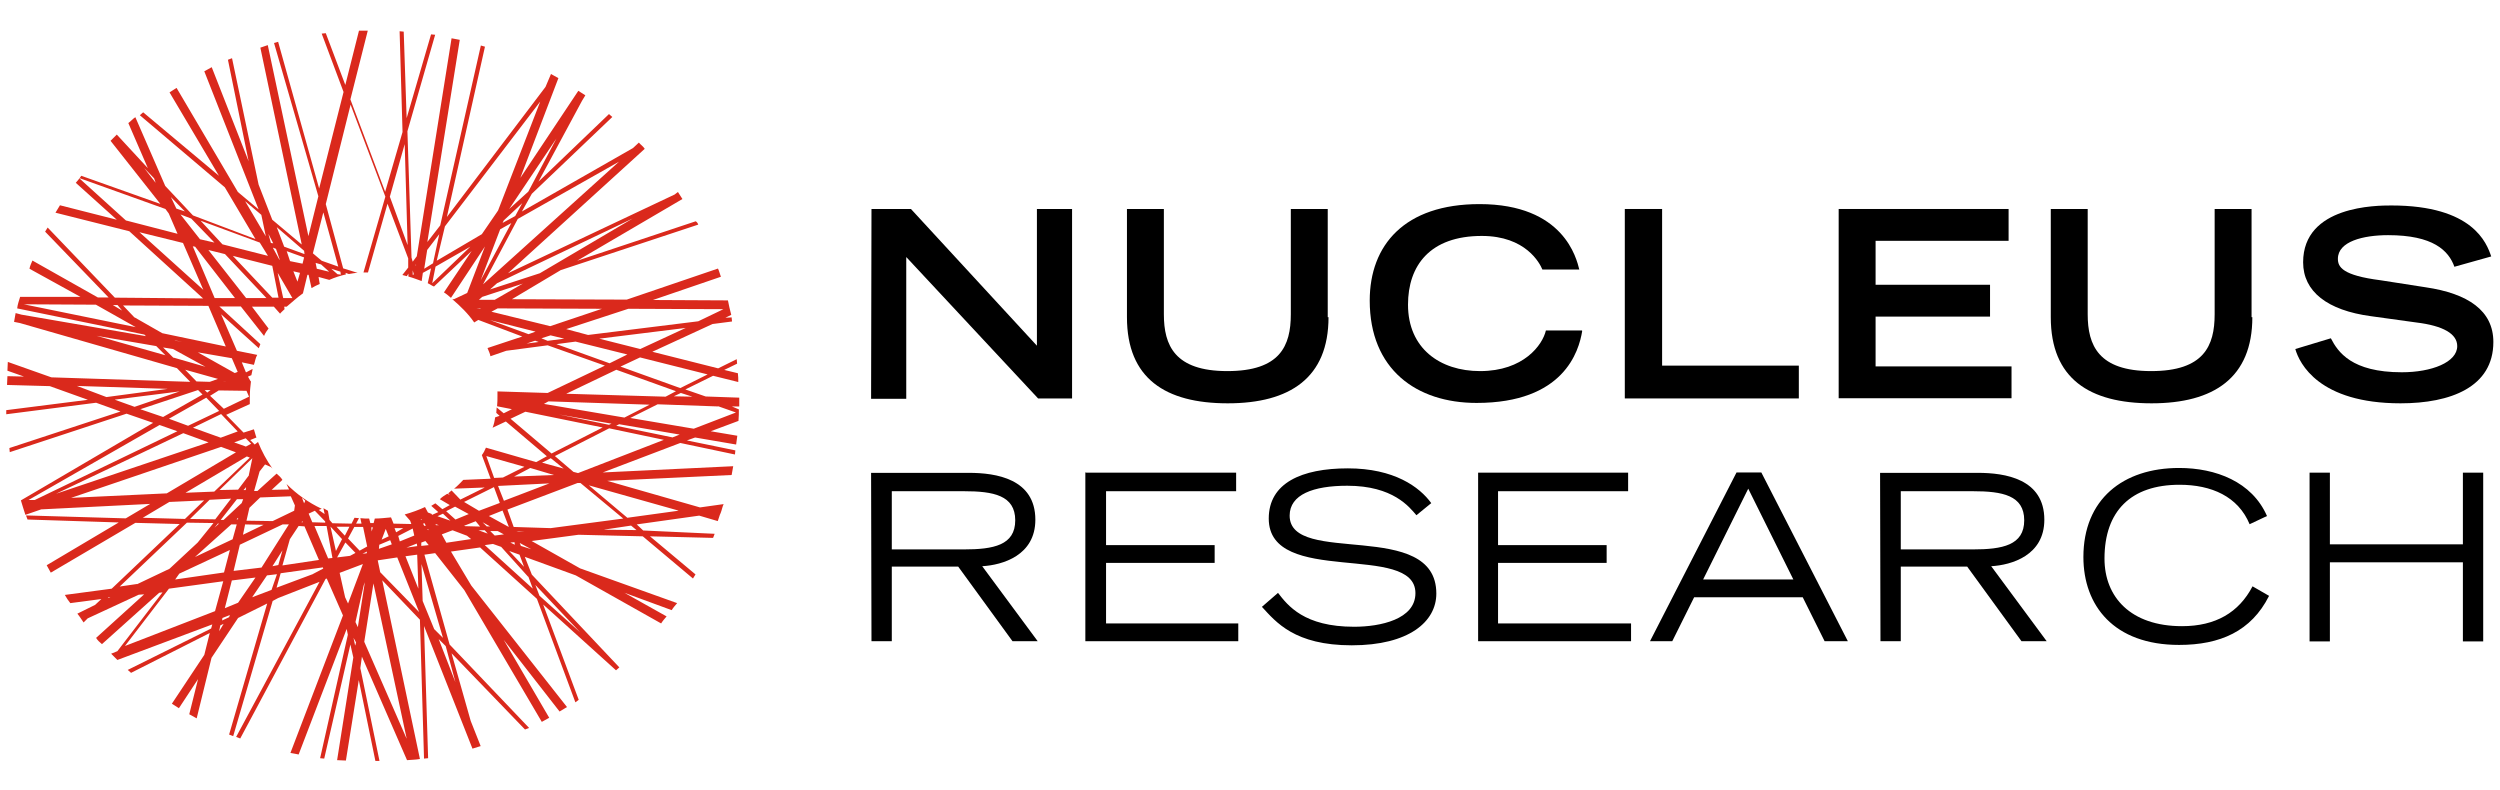 <svg xmlns="http://www.w3.org/2000/svg" id="Layer_1" viewBox="0 0 128 40.46"><defs><style>.cls-1{fill:#000;}.cls-1,.cls-2{stroke-width:0px;}.cls-2{fill:#da291c;}</style></defs><path class="cls-2" d="M32.92,27.15l-.32-.3,3.2-.45.95.28c.06-.15.08-.28.15-.42h-.02.02c.06-.15.08-.3.15-.45l-1.21.17-4.75-1.36,6.37-.3c.02-.15.06-.3.08-.45l-6.68.32,3.97-1.51,2.8.59.02-.21-2.48-.51.42-.15,2.1.36.06-.45-1.36-.23,1.42-.53c.02-.21.02-.42.02-.59l-.36-.15h.38v-.45l-1.72-.06-1.04-.36,1.42-.7,1.29.32c0-.15,0-.3-.02-.45l-.7-.17.66-.32c0-.08-.02-.15-.02-.23l-.95.47-3.37-.85,3.08-1.42,1-.13-.02-.21-.32.02.3-.15c-.06-.23-.13-.51-.17-.74l-3.84-.02,3.48-1.19c-.06-.15-.08-.28-.15-.42l-4.67,1.59-5.88-.02,2.5-1.49,7.04-2.33c-.02-.06-.06-.13-.13-.17l-6.07,2.02,5.39-3.16c-.08-.13-.15-.23-.23-.36l-.17.13-8.53,4.03,7-6.37c-.08-.13-.21-.21-.3-.32l-.3.28-5.69,3.25.51-.91,4.12-3.93-.17-.15-3.61,3.46,2.23-4.14.17-.28-.36-.23-2.97,4.46,1.95-5.11-.38-.21-.28.66-5.05,6.66,1.95-8.72-.21-.06-2.08,9.21-.66.85,1.66-10.35-.42-.08-1.78,11.16-.21.28-.06-.21-.21-6.47,1.42-4.94-.21-.02-1.25,4.29-.15-4.43-.21-.02.15,5.16-.89,3.06-1.78-4.73.89-3.52h-.45l-.7,2.78-1-2.65-.21.02,1.12,2.99-1.25,4.94-2.1-7.51-.21.06,2.27,7.85-.51,2.04-2.08-9.78-.38.13,2.12,10.08-1.51-1.27-.7-1.8-1.36-6.47-.21.08,1.06,5.2-1.89-4.82-.38.21,2.78,7.07-1.06-.89-3.14-5.33-.36.23,2.53,4.27-3.88-3.25-.17.15,4.35,3.69,1.57,2.65-3.2-1.21-1.42-1.51-1.53-3.52c-.13.08-.23.21-.36.3l1,2.31-1.59-1.72-.32.32,2.55,3.23-4.05-1.44c-.08.13-.17.23-.28.36l2.1,1.89-2.91-.74-.23.38,3.78.95,3.78,3.44-4.52-.04-3.44-3.59-.13.21,3.25,3.37h-.55l-3.35-1.89c-.06.15-.13.28-.15.42l2.61,1.44H1.03c-.06.21-.13.38-.15.59l6.51,1.34.08.08-6.37-1.1-.3-.08c-.02.15-.06.3-.08.45l.3.06,8.04,2.31.68.7-7.11-.23-2.23-.79-.02.45.85.3-.85-.02-.02.45,2.19.06,1.95.7-4.18.53v.21l4.6-.59,1.25.45-5.69,1.87c0,.06.02.15.02.21l5.98-1.97,1.36.47-6.77,3.97c.06.23.15.47.23.74l.81-.28,5.58-.28-1.25.74-5.11-.15.08.21,4.67.15-3.69,2.19.21.38,4.33-2.55,2.27.06-3.48,3.31-2.4.32c.08.15.17.28.28.42l1.59-.21-.32.3-.91.45c.13.15.21.3.32.45l.21-.21,2.61-1.21.28-.02-2.46,2.23c.08.13.17.21.3.32l2.93-2.63.17-.02-2.31,3.01-.32.13.32.32,4.86-1.82-.06.21-4.27,2.12.17.15,4.03-2.04-.28,1.12-1.66,2.5.36.23.98-1.49-.45,1.8.38.21.76-3.1,1.36-2.04,1.49-.74-1.95,6.71.21.08,2.02-6.92.28-.15,2.12-.83-4.27,7.94.21.08,4.37-8.17.06-.02.83,1.89-2.69,7.04c.15.02.3.06.42.08l2.46-6.43.06.3-1.42,6.32.21.02,1.34-5.84.15.66-.83,5.26.45.02.66-4.12.85,4.14h.21l-.98-4.75.08-.59,2.31,5.3c.21-.02.45-.02.66-.06l-1.93-9.15,1.93,2.02.21,7.11.21-.02-.21-6.77,2.48,6.28.42-.13-.51-1.29-.98-3.46,3.76,3.9.21-.08-4.07-4.27-1.29-4.6.55-.08,1.49,1.89,3.97,6.75.38-.21-2.33-3.99,2.86,3.67.38-.23-4.9-6.22-1.04-1.74,1.49-.21,2.91,2.63,1.97,5.3.17-.13-1.82-4.88,3.73,3.37.17-.15h0l-4.48-4.75-.36-.91,2.61.95,4.37,2.46c.08-.13.17-.23.28-.36l-2.16-1.21,2.42.89c.08-.13.17-.23.28-.36l-4.97-1.78-2.48-1.4,2.4-.32,3.29.08,2.57,2.16.13-.21-2.33-1.95,3.23.08.08-.21-3.67-.17ZM7.38,8.6l.51.53.08.23-.59-.76ZM5.51,30.63l.06-.06h.08l-.15.06ZM34.73,26.15l-2.61.36-1.97-1.66,4.58,1.29ZM29.59,24.22l-.23-.06-.95-.81,2.78-1.42,2.8.59-4.39,1.7ZM25.03,26.42l.7-.28.32.83h-.02l-1-.55ZM25.8,27.36l-.47.06-.23-.23h.38l.32.17ZM22.85,26.17l.45-.23.7.38-.68.28-.47-.42ZM23.06,26.66l-.66-.23.28-.13.38.36ZM24.35,26.68l.23.28-.76-.02-.06-.02.59-.23ZM24.52,26.15l-.76-.45,1.53-.76.3.81-1.06.4ZM24.9,23.35l1.95.55-1.1.55-.45.02-.4-1.12ZM25.09,26.95h-.17l-.21-.21.38.21ZM25.5,24.88l2.63-.13-2.33.89-.3-.76ZM26.3,24.41l.85-.45,1.21.36-2.06.08ZM27.75,23.69l.45-.23.66.53-1.1-.3ZM30.87,21.88l-2.63,1.34-2.1-1.78.76-.36,3.97.81ZM27,20.46h.15-.15ZM29.47,17.49l2.65.66-.91.45-2.72-.98.98-.13ZM28.04,17.45l-.32-.13.47-.15.7.17-.85.11ZM31.55,18.93l3.06,1.1-.53.28-5.09-.15,2.57-1.23ZM33.26,20.72l-1.29.66-4.12-.7.23-.13,5.18.17ZM31.31,21.69l-.13.06-2.57-.53,2.69.47ZM34.41,22.39l-2.86-.59.15-.08,3.1.53-.38.15ZM36.77,20.8l.91.32-2.16.83-3.25-.55,1.4-.7,3.1.11ZM35.45,20.31l-.95-.02.36-.17.59.19ZM36.23,19.17l-1.4.7-3.06-1.1,1-.47,3.46.87ZM32.78,17.87l-2.1-.53,4.43-.55-2.33,1.08ZM32.16,15.81l4.88.02-1.29.62-5.64.7-1.12-.3,3.18-1.04ZM30.82,15.81l-2.65.89-3.01-.74.32-.17,5.35.02ZM27.41,17.45l.17.06-.62.08.45-.15ZM25.09,16.39l2.33.59-.36.13-1.97-.72ZM25.33,15.35h-.81l.17-.15,2.08-.68-1.44.83ZM24.63,15.77l-.06.02-.17-.02h.23ZM26.18,11.42l-1.57,2.93,1-2.61.57-.32ZM25.73,11.42l.06-.13.95-.89-.36.66-.66.36ZM32.39,11.19l-4.75,2.8-2.55.83.36-.32,6.94-3.31ZM31.69,8.28l-6.96,6.28,1.78-3.35,5.18-2.93ZM28.49,7.09l-1.44,2.72-.98.89,2.42-3.61ZM22.78,11.59l4.88-6.39-2.16,5.58-.83,1.21-2.31,1.36.42-1.76ZM24.08,12.63l-1.95,1.87.17-.85,1.78-1.02ZM21.87,12.8l.62-.81-.32,1.49-.45.28.15-.95ZM21.3,13.54v.08l-.02-.06.02-.02ZM21.19,14.05l-.06.02v-.23l.06.21ZM20.72,7.37l.15,5.18-.91-2.48.76-2.69ZM16.56,10.89l.76,2.76-.85-.3-.45-.38.53-2.08ZM17.43,13.91l.02.15-.17-.02-.32-.28.47.15ZM16.84,13.91l-.62-.15-.06-.3.28.08.4.36ZM15.57,12.84l.02.17-1.04-.38-.38-1,1.4,1.21ZM14.85,13.37l-.17-.51.89.32-.08.32-.64-.13ZM15.36,13.97l-.13.45-.21-.53.34.08ZM14.23,13.99l.74,1.27h-.47l-.28-1.27ZM14.36,15.73h0ZM11.92,13.1l2.02.51.32,1.63h-.32l-2.02-2.14ZM13.64,15.26h-1.04l-1.93-2.46.85.21,2.12,2.25ZM14.32,13.29h-.02l-.32-.59v-.02l.15.06.19.55ZM14,12.46l-.13-.02-.13-.47.25.49ZM12.55,10.3l.83.7.23,1.1-1.06-1.8ZM13.3,12.42l.42.68-2.33-.59-1.12-1.21,3.03,1.12ZM10.98,12.42l-.74-.17-1-1.27.55.21,1.19,1.23ZM9.48,10.83l-.45-.15-.28-.59.72.74ZM6.46,11.3l-2.42-2.19,4.43,1.59.17.23.45,1.04-2.63-.68ZM7.14,11.89l2.23.55,1.04,2.4-3.27-2.95ZM9.86,12.61l.13.02,2.04,2.63h-1.04l-1.12-2.65ZM6.02,15.62l.23.28-.47-.28h.23ZM1.22,15.58l3.69.02,2.04,1.15-5.73-1.17ZM6.89,16.26l-.59-.62,4.37.02.89,2.08-3.25-.68-1.42-.81ZM15.48,26.68l.02.06h-.06l.04-.06ZM15.48,25.55v-.06l.15.15-.06.13-.08-.21ZM15.59,26.95l.74,1.72-1.87.28.38-1.34.45-.68.3.02ZM15.8,26.3l.32-.15.53.55v.06l-.66-.02-.19-.45ZM13.38,29.06l-1.42.17.32-1.34,2.19-1.04h.32l-1.4,2.21ZM14.46,28.19l-.21.74-.3.06.51-.81ZM9.97,28.53l1.87-1.68h.28l-.21.76-1.93.91ZM11.77,28.16l-.3,1.15-2.5.36.21-.3,2.59-1.21ZM11.83,25.53l-.81,1.06-1.29-.02,1-.98,1.1-.06ZM9.48,25.24l3.16-1.87.15.06-1.82,1.74-1.49.06ZM12.55,26.85l.95.02-1.06.51.11-.53ZM12.47,25.09l.13-.15-.02.15h-.11ZM12.36,25.77l-.91.85h-.15l.83-1.06h.32l-.08.21ZM12.19,26.51v.08h-.08l.08-.08ZM11.15,26.81h.06l-.23.21.17-.21ZM15.06,26.15l-1.1.53-1.34-.02.15-.66.55-.53,1.57-.06.21.47-.04.28ZM12.72,24.37l-.53.7-.95.02,1.68-1.63-.19.91ZM12.58,22.86l-.59-.21.59-.21.28.28-.28.15ZM11.3,22.41l-1.42-.51,1.44-.7.85.89-.87.32ZM10.56,20.36l.66.68-1.59.76-.98-.36,1.91-1.08ZM10.48,19.97h.3l-.17.13-.13-.13ZM10.75,20.27l.45-.28,1.42.02.13.3-1.29.62-.7-.66ZM11.39,19.55l.15-.02h.06-.02l-.19.02ZM12.02,19.1l-1.89-1.06,1.74.3.3.7-.15.06ZM9.65,17.53l-.66-.08-.06-.02.72.11ZM4.92,17.19l3.08.53.47.47-3.54-1ZM8.88,18.32l-.53-.53.51.08,1.66.91-1.63-.47ZM9.48,18.93l1.68.47-.42.15-.68-.02-.57-.59ZM3.94,19.76l4.65.15-3.14.42-1.51-.57ZM5.89,20.46l3.31-.42-2.31.79-1-.36ZM7.19,20.95l2.95-.98h0l.23.23-2.02,1.15-1.17-.4ZM1.78,25.6h-.32l6.71-3.84.91.32-7.3,3.52ZM9.39,22.18l1.29.47-7.81,2.63,6.51-3.1ZM3.64,25.49l7.68-2.61.76.28-3.54,2.1-4.9.23ZM7.31,26.51l1.36-.81,1.78-.08-.98.95-2.16-.06ZM7.02,29.9l-.89.13,3.44-3.27,1.36.02-.81,1-1.44,1.34-1.66.79ZM6.4,33.07l2.25-2.93,2.78-.38-.42,1.53-4.6,1.78ZM11.22,32.32l.06-.3.17-.08-.23.38ZM11.73,31.6l-.36.17.02-.13.38-.15-.04.11ZM12.19,30.86l-.68.28.36-1.42,1.21-.15-.89,1.29ZM13.91,30.2l-1,.38.76-1.12.51-.06-.28.81ZM16.03,29.39l-1.87.7.21-.74,2.16-.3.02.06-.53.28ZM17.01,28.57l-.21.02-.7-1.66h.62l.3,1.63h0ZM18.41,28.19l-.59-.62.32-.59h.45l.21,1-.38.21ZM18.79,28.25h0l-.02.08-.21.02.23-.11ZM17.65,27.42l-.42-.45h.66l-.23.45ZM17.52,27.59l-.32.62-.28-1.25.59.64ZM17.16,29.44h0l.04.17-.04-.17ZM17.69,27.78l.51.53-.28.15-.66.08.42-.76ZM17.82,30.9l-.15-.32-.28-1.25,1.19-.45-.76,2.02ZM18.05,31.5h0l.02-.13-.02.13ZM18.18,33.04l-.08-.38.13.23-.04.15ZM18.33,32.13l-.13-.28.42-1.87.06-.17-.36,2.31ZM20.81,37.8l-2.16-4.94.47-2.99,1.7,7.94ZM19.01,27h.08l-.06.21-.02-.21ZM19.47,29.31l-.13-.62,1-.15,1.12,2.8-1.99-2.04ZM19.98,27.66l.08.21-.66.23.02-.21.55-.23ZM19.54,27.63l.21-.55.15.38-.36.17ZM20.81,28.04l.53-.21.02.13h0l-.55.08ZM21.36,28.4l.06,1.74-.66-1.66.59-.08ZM20.47,27.72l-.08-.28.74-.38.08.36-.74.3ZM20.28,27.25l-.08-.21h.45l-.36.21ZM21.55,26.57l.06.02-.06.02v-.04ZM23.31,34.91l-.85-2.19.36.36.49,1.82ZM22.68,32.66l-.45-.45-.59-1.44-.06-1.89,1.1,3.78ZM21.57,27.95h0v-.17l.21-.08.17.21-.38.04ZM21.66,26.81l.08-.02.06.13h-.08l-.06-.11ZM21.93,27.15l-.06-.06h.06v.06h0ZM22.12,26.32l-.21-.08-.15-.28c-.32.15-.68.28-1.04.38l.28.32.06.17-.91-.02-.13-.32c-.28.02-.53.06-.83.06l-.06.23h-.17l-.06-.23c-.15,0-.3,0-.45-.02l.06.28h-.28l.15-.28-.23-.02-.15.3-.98-.02-.15-.17-.08-.47-.23-.13.06.3-.3-.21.15-.06c-.68-.32-1.27-.74-1.8-1.27l.13.28-.89.02.55-.51c-.08-.13-.17-.21-.3-.32l-.98.89h-.17l.28-1,.28-.36.3.13.08.08c-.3-.42-.55-.89-.74-1.36l-.17.13-.23-.23.32-.13c-.06-.15-.08-.28-.13-.42l-.53.17-.89-.91,1.21-.55v-.32c0-.3.02-.55.06-.85h-.02l-.13-.23.02-.02.15-.06c.02-.13.06-.23.06-.32l-.32.17h-.02l-.21-.51.62.13c.06-.17.08-.36.17-.51l-1.04-.21-.81-1.87,1.93,1.74c.02-.06.06-.15.08-.21l-2.1-1.93h1.1l1.19,1.51c.06-.15.15-.28.23-.38l-.85-1.12h1.12l.32.36c.06-.08.15-.15.23-.23l-.02-.13h.13c.28-.23.53-.47.83-.68l.23-.95h.06l.15.68c.13-.08.28-.15.42-.21l-.06-.36.55.15c.3-.13.55-.21.85-.28l-.02-.08.17.06c.15-.02.3-.06.45-.06l-.74-.23-.89-3.29,1.27-5.09,1.78,4.71-1.12,3.88h.23l1-3.52,1.06,2.8v.47l-.3.38.23.06.08-.13v.15c.23.06.45.15.68.23l.06-.42.42-.23-.17.76c.13.06.21.13.32.17l1.93-1.82-1.42,2.12c.13.08.23.17.36.28l1.74-2.63-.91,2.38-.68.32h-.08c.42.36.81.74,1.12,1.19l.21-.13,2.25.85-1.78.59c.06.15.13.28.15.42l.81-.28,2.12-.28,2.93,1.04-2.93,1.4-2.57-.08v.23c0,.17,0,.36-.02.53l.76.15-.42.21-.36-.3c0,.08-.02.17-.02.28l.17.15-.23.08c-.02.17-.06.36-.13.53l.68-.32,2.1,1.78-.55.3-2.57-.74c-.06.15-.13.28-.21.38l.45,1.21-1.4.06c-.15.15-.3.32-.47.45l1.57-.06-1.25.62-.45-.47-.17.15.08.08-.13-.06c-.13.08-.28.17-.38.28l.51.3-.38.21-.36-.3-.21.13.36.32-.34.15ZM22.32,26.89l-.02-.06.17.06h-.15ZM22.85,27.78l-.23-.42.55-.21.74.28.21.17-1.27.19ZM24.5,27.15h.32l.15.17-.47-.17ZM29.7,32.37l-2.08-1.87-.21-.55,2.29,2.42ZM27.05,29.52l.23.62-2.46-2.23.42-.06.42.15,1.38,1.53ZM26.6,28.4l.23.62-.76-.81.53.19ZM26.13,27.78l.21-.02.02.13-.23-.11ZM26.43,27.21h.45l-.32.02-.13-.02ZM27.2,28.12l-.53-.17-.06-.15.59.32ZM28.19,27.04l-1.89-.06-.32-.89,3.59-1.36h.15l2.19,1.82-3.71.49ZM30.91,27.12l1.4-.21.28.23-1.68-.02Z"></path><path class="cls-1" d="M44.62,10.7h2.02l6.45,7v-7h1.8v9.7h-1.74l-6.75-7.24v7.26h-1.8l.02-9.72Z"></path><path class="cls-1" d="M68.02,16.24c0,3.1-1.97,4.41-5.16,4.41s-5.16-1.27-5.16-4.41v-5.54h1.89v5.39c0,1.59.55,2.91,3.25,2.91s3.25-1.29,3.25-2.91v-5.39h1.89v5.54h.04Z"></path><path class="cls-1" d="M81.01,16.94c-.17,1.06-.95,3.69-5.41,3.69-3.08,0-5.47-1.72-5.47-5.24,0-2.84,1.78-4.94,5.62-4.94,4.33,0,4.97,2.8,5.11,3.35h-1.89c-.13-.32-.85-1.72-3.1-1.72-2.65,0-3.78,1.51-3.78,3.52,0,2.23,1.63,3.4,3.69,3.4,2.23,0,3.2-1.34,3.37-2.08h1.85v.02h0Z"></path><path class="cls-1" d="M83.21,10.7h1.89v8.02h7v1.68h-8.91v-9.7h.02Z"></path><path class="cls-1" d="M94.14,10.7h8.7v1.63h-6.81v2.25h5.86v1.63h-5.86v2.55h6.96v1.63h-8.85v-9.7h0Z"></path><path class="cls-1" d="M115.32,16.24c0,3.1-1.97,4.41-5.16,4.41s-5.16-1.27-5.16-4.41v-5.54h1.89v5.39c0,1.59.55,2.91,3.25,2.91s3.25-1.29,3.25-2.91v-5.39h1.89v5.54h.04Z"></path><path class="cls-1" d="M125.67,13.67c-.3-.85-1.1-1.63-3.4-1.63-1.27,0-2.57.32-2.57,1.21,0,.42.23.85,2.19,1.1l2.31.36c2.16.32,3.46,1.19,3.46,2.8,0,2.31-2.19,3.14-4.75,3.14-4.18,0-5.18-2.04-5.39-2.78l1.82-.55c.36.7,1.06,1.74,3.63,1.74,1.53,0,2.84-.51,2.84-1.34,0-.62-.7-1.04-2.1-1.21l-2.31-.32c-2.25-.3-3.48-1.27-3.48-2.76,0-2.91,3.78-2.91,4.52-2.91,4.18,0,4.88,1.93,5.11,2.61l-1.89.53Z"></path><path class="cls-1" d="M45.66,25.15h3.69c1.51,0,2.63.21,2.63,1.49s-1.12,1.49-2.63,1.49h-3.69v-2.97ZM44.62,32.83h1.04v-3.82h3.4l2.78,3.82h1.29l-2.84-3.84c1.04-.06,2.72-.55,2.72-2.38,0-2.1-2.02-2.4-3.4-2.4h-5.01l.02,8.61h0Z"></path><path class="cls-1" d="M55.61,24.2h7.68v.95h-6.66v2.76h5.56v.91h-5.56v3.1h6.77v.91h-7.83v-8.64h.04Z"></path><path class="cls-1" d="M65.43,30.35c.51.66,1.34,1.74,3.9,1.74,1.34,0,3.14-.38,3.14-1.72,0-2.63-7.51-.32-7.51-3.82,0-1.82,1.68-2.57,4.05-2.57s3.67.95,4.27,1.78l-.76.62c-.36-.42-1.19-1.51-3.54-1.51-1.74,0-2.95.45-2.95,1.53,0,2.61,7.51.13,7.51,3.99,0,1.44-1.4,2.65-4.33,2.65s-3.88-1.19-4.6-1.97l.83-.72Z"></path><path class="cls-1" d="M75.68,24.2h7.68v.95h-6.66v2.76h5.56v.91h-5.56v3.1h6.81v.91h-7.83v-8.64Z"></path><path class="cls-1" d="M87.2,29.67l2.31-4.65,2.31,4.65h-4.63ZM84.47,32.83h1.15l1.12-2.25h5.56l1.12,2.25h1.19l-4.43-8.64h-1.27l-4.43,8.64Z"></path><path class="cls-1" d="M97.32,25.15h3.69c1.51,0,2.63.21,2.63,1.49s-1.12,1.49-2.63,1.49h-3.69v-2.97ZM96.28,32.83h1.04v-3.82h3.4l2.78,3.82h1.29l-2.84-3.84c1.04-.06,2.72-.55,2.72-2.38,0-2.1-2.02-2.4-3.4-2.4h-5.01l.02,8.61h0Z"></path><path class="cls-1" d="M116.17,30.52c-.91,1.8-2.5,2.5-4.6,2.5-3.35,0-4.9-2.02-4.9-4.5,0-2.95,2.02-4.56,4.9-4.56,1.87,0,3.73.7,4.5,2.46l-.89.42c-.59-1.42-1.95-2.02-3.59-2.02-2.48,0-3.84,1.34-3.84,3.78,0,1.97,1.34,3.46,3.97,3.46,1.72,0,2.91-.7,3.61-2.04l.85.49Z"></path><path class="cls-1" d="M118.25,24.2h1.04v3.67h6.81v-3.67h1.04v8.64h-1.04v-4.05h-6.81v4.05h-1.04v-8.64Z"></path></svg>